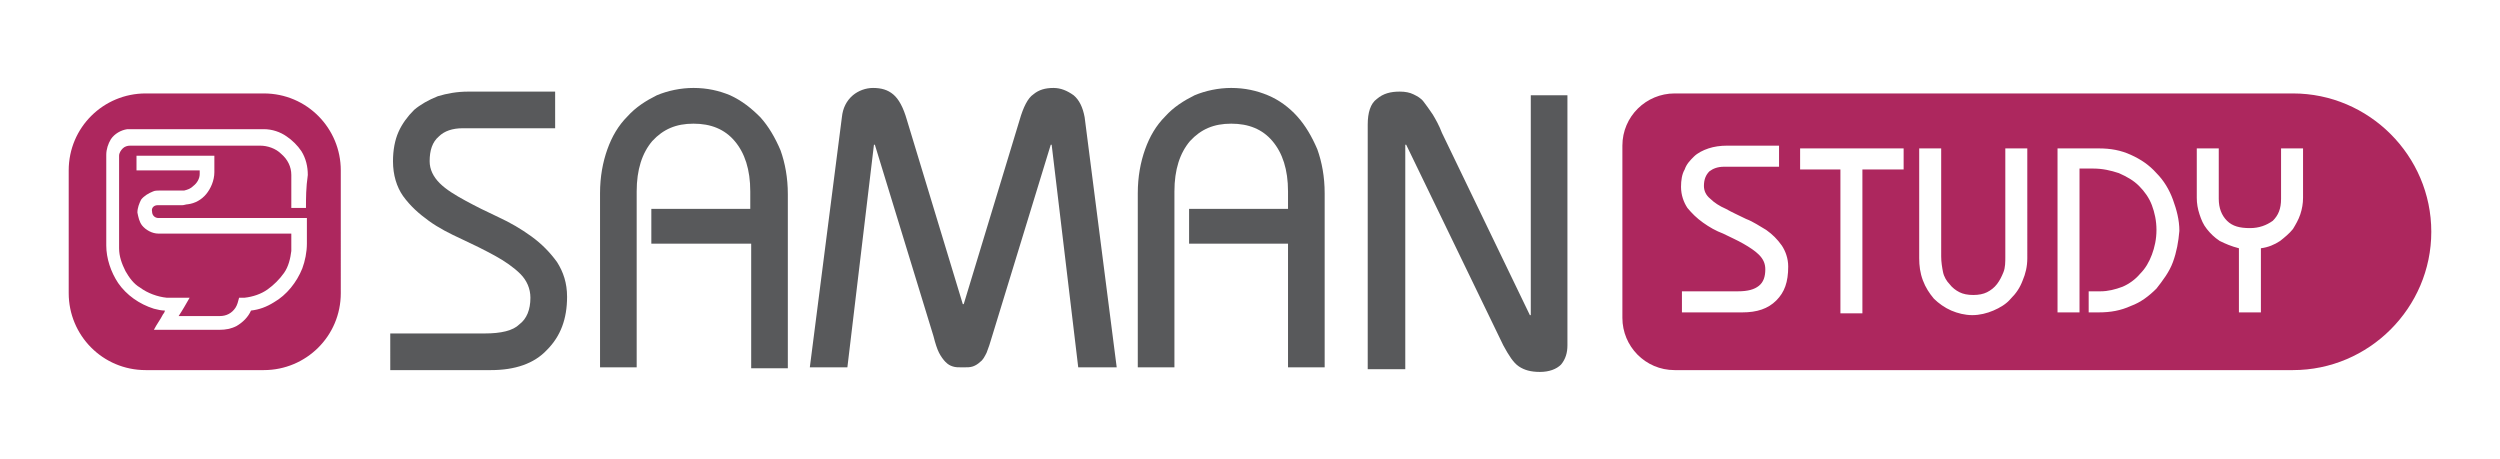 <?xml version="1.0" encoding="utf-8"?>
<!-- Generator: Adobe Illustrator 22.1.0, SVG Export Plug-In . SVG Version: 6.00 Build 0)  -->
<svg version="1.1" id="Layer_1" xmlns="http://www.w3.org/2000/svg" xmlns:xlink="http://www.w3.org/1999/xlink" x="0px" y="0px"
	 viewBox="0 0 272.9 50.1" style="enable-background:new 0 0 272.9 50.1;" xml:space="preserve">
<style type="text/css">
	.st0{fill:#58595B;}
	.st1{fill:#AD275E;}
</style>
<g>
	<g>
		<path class="st0" d="M42.6,36.4h10.3c1.8,0,3.1-0.3,3.8-1c0.8-0.6,1.2-1.6,1.2-2.9c0-1-0.4-1.9-1.1-2.6c-0.7-0.7-1.7-1.4-2.8-2
			c-1.1-0.6-2.3-1.2-3.6-1.8c-1.3-0.6-2.5-1.2-3.6-2s-2-1.6-2.8-2.7c-0.7-1-1.1-2.3-1.1-3.8c0-1.2,0.2-2.3,0.6-3.2
			c0.4-0.9,1-1.7,1.7-2.4c0.7-0.6,1.6-1.1,2.6-1.5c1-0.3,2.1-0.5,3.3-0.5h9.5V14H50.5c-1.1,0-2,0.3-2.6,0.9c-0.7,0.6-1,1.5-1,2.7
			c0,0.9,0.4,1.7,1.1,2.4c0.7,0.7,1.7,1.3,2.8,1.9c1.1,0.6,2.3,1.2,3.6,1.8c1.3,0.6,2.5,1.3,3.6,2.1c1.1,0.8,2,1.7,2.8,2.8
			c0.7,1.1,1.1,2.3,1.1,3.8c0,2.4-0.7,4.3-2.2,5.8c-1.4,1.5-3.5,2.2-6.1,2.2h-11V36.4z"/>
		<path class="st0" d="M65.5,40.1v-19c0-1.8,0.3-3.4,0.8-4.8c0.5-1.4,1.2-2.6,2.2-3.6c0.9-1,2-1.7,3.2-2.3c1.2-0.5,2.6-0.8,4-0.8
			c1.5,0,2.8,0.3,4,0.8C81,11,82,11.8,83,12.8c0.9,1,1.6,2.2,2.2,3.6c0.5,1.4,0.8,3,0.8,4.8v19h-4V26.6H71.1v-3.8h10.8v-1.9
			c0-2.4-0.6-4.2-1.7-5.5c-1.1-1.3-2.6-1.9-4.5-1.9c-1.9,0-3.3,0.6-4.5,1.9c-1.1,1.3-1.7,3.1-1.7,5.5v19.2H65.5z"/>
		<path class="st0" d="M88.4,40.1l3.5-27.3c0.1-1,0.5-1.8,1.2-2.4c0.6-0.5,1.4-0.8,2.2-0.8c0.9,0,1.6,0.2,2.2,0.7
			c0.6,0.5,1.1,1.4,1.5,2.8l6.1,20.1h0.1l6.1-20.1c0.4-1.4,0.9-2.4,1.5-2.8c0.6-0.5,1.3-0.7,2.2-0.7c0.8,0,1.5,0.3,2.2,0.8
			c0.6,0.5,1,1.3,1.2,2.4l3.5,27.3h-4.2l-2.9-24.3h-0.1l-6.4,20.9c-0.2,0.7-0.4,1.3-0.6,1.8c-0.2,0.4-0.4,0.8-0.7,1
			c-0.2,0.2-0.5,0.4-0.8,0.5c-0.3,0.1-0.6,0.1-1,0.1H105c-0.4,0-0.7,0-1-0.1c-0.3-0.1-0.5-0.2-0.8-0.5c-0.2-0.2-0.5-0.6-0.7-1
			c-0.2-0.4-0.4-1-0.6-1.8l-6.4-20.9h-0.1l-2.9,24.3H88.4z"/>
		<path class="st0" d="M124.2,40.1v-19c0-1.8,0.3-3.4,0.8-4.8c0.5-1.4,1.2-2.6,2.2-3.6c0.9-1,2-1.7,3.2-2.3c1.2-0.5,2.6-0.8,4-0.8
			c1.5,0,2.8,0.3,4,0.8c1.2,0.5,2.3,1.3,3.2,2.3c0.9,1,1.6,2.2,2.2,3.6c0.5,1.4,0.8,3,0.8,4.8v19h-4V26.6h-10.8v-3.8h10.8v-1.9
			c0-2.4-0.6-4.2-1.7-5.5c-1.1-1.3-2.6-1.9-4.5-1.9c-1.9,0-3.3,0.6-4.5,1.9c-1.1,1.3-1.7,3.1-1.7,5.5v19.2H124.2z"/>
		<path class="st0" d="M149.3,40.1V13.6c0-1.3,0.3-2.3,1-2.8c0.7-0.6,1.5-0.8,2.5-0.8c0.6,0,1.1,0.1,1.5,0.3
			c0.4,0.2,0.8,0.4,1.1,0.8c0.3,0.4,0.6,0.8,1,1.4c0.3,0.5,0.7,1.2,1,2l9.6,19.9h0.1v-24h4v27.3c0,0.8-0.2,1.5-0.7,2.1
			c-0.5,0.5-1.3,0.8-2.3,0.8c-1,0-1.7-0.2-2.3-0.6s-1.1-1.2-1.7-2.3l-10.6-21.9h-0.1v24.5H149.3z"/>
	</g>
	<path class="st1" d="M250.3,10.2h-67.5c-3.1,0-5.7,2.5-5.7,5.7v18.8c0,3.1,2.5,5.7,5.7,5.7h67.5c8.3,0,15.1-6.8,15.1-15.1
		S258.6,10.2,250.3,10.2z M193.9,32.8c-0.9,0.9-2.1,1.3-3.7,1.3h-6.6v-2.3h6.1c1.1,0,1.8-0.2,2.3-0.6c0.5-0.4,0.7-1,0.7-1.8
		c0-0.6-0.2-1.1-0.7-1.6c-0.4-0.4-1-0.8-1.7-1.2c-0.7-0.4-1.4-0.7-2.2-1.1c-0.8-0.3-1.5-0.7-2.2-1.2c-0.7-0.5-1.2-1-1.7-1.6
		c-0.4-0.6-0.7-1.4-0.7-2.3c0-0.7,0.1-1.4,0.4-1.9c0.2-0.6,0.6-1,1-1.4c0.4-0.4,1-0.7,1.6-0.9c0.6-0.2,1.3-0.3,2-0.3h5.7v2.3h-6
		c-0.7,0-1.2,0.2-1.6,0.5c-0.4,0.4-0.6,0.9-0.6,1.6c0,0.5,0.2,1,0.7,1.4c0.4,0.4,1,0.8,1.7,1.1c0.7,0.4,1.4,0.7,2.2,1.1
		c0.8,0.3,1.5,0.8,2.2,1.2c0.7,0.5,1.2,1,1.7,1.7c0.4,0.6,0.7,1.4,0.7,2.3C195.2,30.8,194.8,31.9,193.9,32.8z M207.7,18.5h-4.4v15.7
		h-2.4V18.5h-4.4v-2.3h11.3V18.5z M221.3,28.2c0,0.9-0.2,1.7-0.5,2.4c-0.3,0.8-0.7,1.4-1.3,2c-0.5,0.6-1.2,1-1.9,1.3
		c-0.7,0.3-1.5,0.5-2.3,0.5c-0.8,0-1.6-0.2-2.3-0.5c-0.7-0.3-1.4-0.8-1.9-1.3c-0.5-0.6-0.9-1.2-1.2-2c-0.3-0.8-0.4-1.6-0.4-2.4v-12
		h2.4V28c0,0.6,0.1,1.2,0.2,1.7c0.1,0.5,0.4,1,0.7,1.3c0.3,0.4,0.7,0.7,1.1,0.9c0.4,0.2,0.9,0.3,1.5,0.3c0.6,0,1.1-0.1,1.5-0.3
		c0.4-0.2,0.8-0.5,1.1-0.9c0.3-0.4,0.5-0.8,0.7-1.3c0.2-0.5,0.2-1.1,0.2-1.7V16.2h2.4V28.2z M237.2,28.6c-0.4,1.1-1.1,2-1.8,2.9
		c-0.8,0.8-1.7,1.5-2.8,1.9c-1.1,0.5-2.2,0.7-3.5,0.7H228v-2.3h1.3c0.8,0,1.6-0.2,2.4-0.5c0.7-0.3,1.4-0.8,1.9-1.4
		c0.6-0.6,1-1.3,1.3-2.1c0.3-0.8,0.5-1.7,0.5-2.7c0-1-0.2-1.9-0.5-2.7c-0.3-0.8-0.8-1.5-1.4-2.1c-0.6-0.6-1.3-1-2.2-1.4
		c-0.9-0.3-1.8-0.5-2.8-0.5h-1.5v15.7h-2.4V16.2h4.5c1.3,0,2.4,0.2,3.5,0.7c1.1,0.5,2,1.1,2.8,2c0.8,0.8,1.4,1.8,1.8,2.9
		c0.4,1.1,0.7,2.2,0.7,3.4C237.8,26.4,237.6,27.5,237.2,28.6z M251.4,21.6c0,0.6-0.1,1.2-0.3,1.8c-0.2,0.6-0.5,1.1-0.8,1.6
		c-0.4,0.5-0.9,0.9-1.4,1.3c-0.6,0.4-1.3,0.7-2.1,0.8v7h-2.4v-7c-0.8-0.2-1.5-0.5-2.1-0.8c-0.6-0.4-1-0.8-1.4-1.3
		c-0.4-0.5-0.6-1-0.8-1.6c-0.2-0.6-0.3-1.2-0.3-1.8v-5.4h2.4v5.5c0,1,0.3,1.8,0.9,2.4s1.4,0.8,2.5,0.8c1,0,1.8-0.3,2.5-0.8
		c0.6-0.6,0.9-1.3,0.9-2.4v-5.5h2.4V21.6z"/>
	<path class="st1" d="M28.8,10.2H15.9c-4.6,0-8.4,3.7-8.4,8.4V32c0,4.6,3.7,8.4,8.4,8.4h12.9c4.6,0,8.4-3.7,8.4-8.4V18.6
		C37.2,14,33.5,10.2,28.8,10.2z M33.4,22.7c-0.5,0-1.1,0-1.6,0c0-0.9,0-1.8,0-2.6c0-0.3,0-0.7,0-1c0-0.9-0.4-1.7-1.1-2.3
		c-0.6-0.6-1.5-0.9-2.3-0.9c-4.7,0-9.5,0-14.2,0c-0.3,0-0.6,0.1-0.8,0.3c-0.2,0.2-0.4,0.5-0.4,0.8c0,3.4,0,6.7,0,10.1
		c0,0.9,0.3,1.7,0.7,2.5c0.4,0.7,0.9,1.4,1.6,1.8c0.8,0.6,1.9,1,2.9,1.1c0.3,0,0.5,0,0.8,0c0.5,0,1.1,0,1.6,0c0,0,0.1,0,0.1,0
		c-0.4,0.7-0.8,1.4-1.2,2c1.5,0,3,0,4.5,0c0.7,0,1.3-0.3,1.7-0.9c0.2-0.3,0.3-0.7,0.4-1.1c0.2,0,0.4,0,0.6,0
		c0.9-0.1,1.8-0.4,2.5-0.9c0.7-0.5,1.3-1.1,1.8-1.8c0.5-0.7,0.7-1.6,0.8-2.4c0-0.3,0-0.7,0-1c0-0.3,0-0.6,0-0.9c-4.8,0-9.7,0-14.5,0
		c-0.7,0-1.4-0.4-1.8-0.9c-0.3-0.4-0.4-0.9-0.5-1.4c0-0.5,0.2-1,0.4-1.4c0.3-0.4,0.8-0.7,1.3-0.9c0.2-0.1,0.5-0.1,0.7-0.1
		c0.7,0,1.5,0,2.2,0c0.2,0,0.3,0,0.5,0c0.4-0.1,0.7-0.2,1-0.5c0.4-0.3,0.7-0.8,0.7-1.3c0-0.1,0-0.2,0-0.4c-2.3,0-4.6,0-6.9,0
		c0-0.5,0-1.1,0-1.6c2.8,0,5.7,0,8.5,0c0,0.6,0,1.2,0,1.8c0,0.9-0.4,1.8-0.9,2.4c-0.5,0.6-1.2,1-2,1.1c-0.2,0-0.4,0.1-0.6,0.1
		c-0.9,0-1.8,0-2.7,0c-0.4,0-0.7,0.3-0.6,0.7c0,0.4,0.3,0.7,0.7,0.7c5.4,0,10.8,0,16.2,0c0,0.9,0,1.9,0,2.8c0,0.9-0.2,1.9-0.5,2.7
		c-0.6,1.5-1.7,2.9-3.1,3.7c-0.8,0.5-1.6,0.8-2.5,0.9c-0.3,0.7-0.9,1.3-1.6,1.7c-0.6,0.3-1.2,0.4-1.8,0.4c-2.4,0-4.8,0-7.2,0
		c0.3-0.6,0.7-1.1,1-1.7c0.1-0.1,0.2-0.3,0.2-0.4c-0.4,0-0.8-0.1-1.2-0.2c-1.6-0.5-3-1.5-3.9-2.8c-0.8-1.2-1.3-2.7-1.3-4.1
		c0-3.3,0-6.6,0-9.9c0-0.6,0.2-1.2,0.5-1.7c0.4-0.6,1.1-1,1.8-1.1c0.3,0,0.5,0,0.8,0c4.5,0,9.1,0,13.6,0c0.2,0,0.4,0,0.5,0
		c0.9,0,1.8,0.3,2.5,0.8c0.6,0.4,1.2,1,1.6,1.6c0.5,0.8,0.7,1.7,0.7,2.6C33.4,20.5,33.4,21.6,33.4,22.7z"/>
</g>
</svg>

